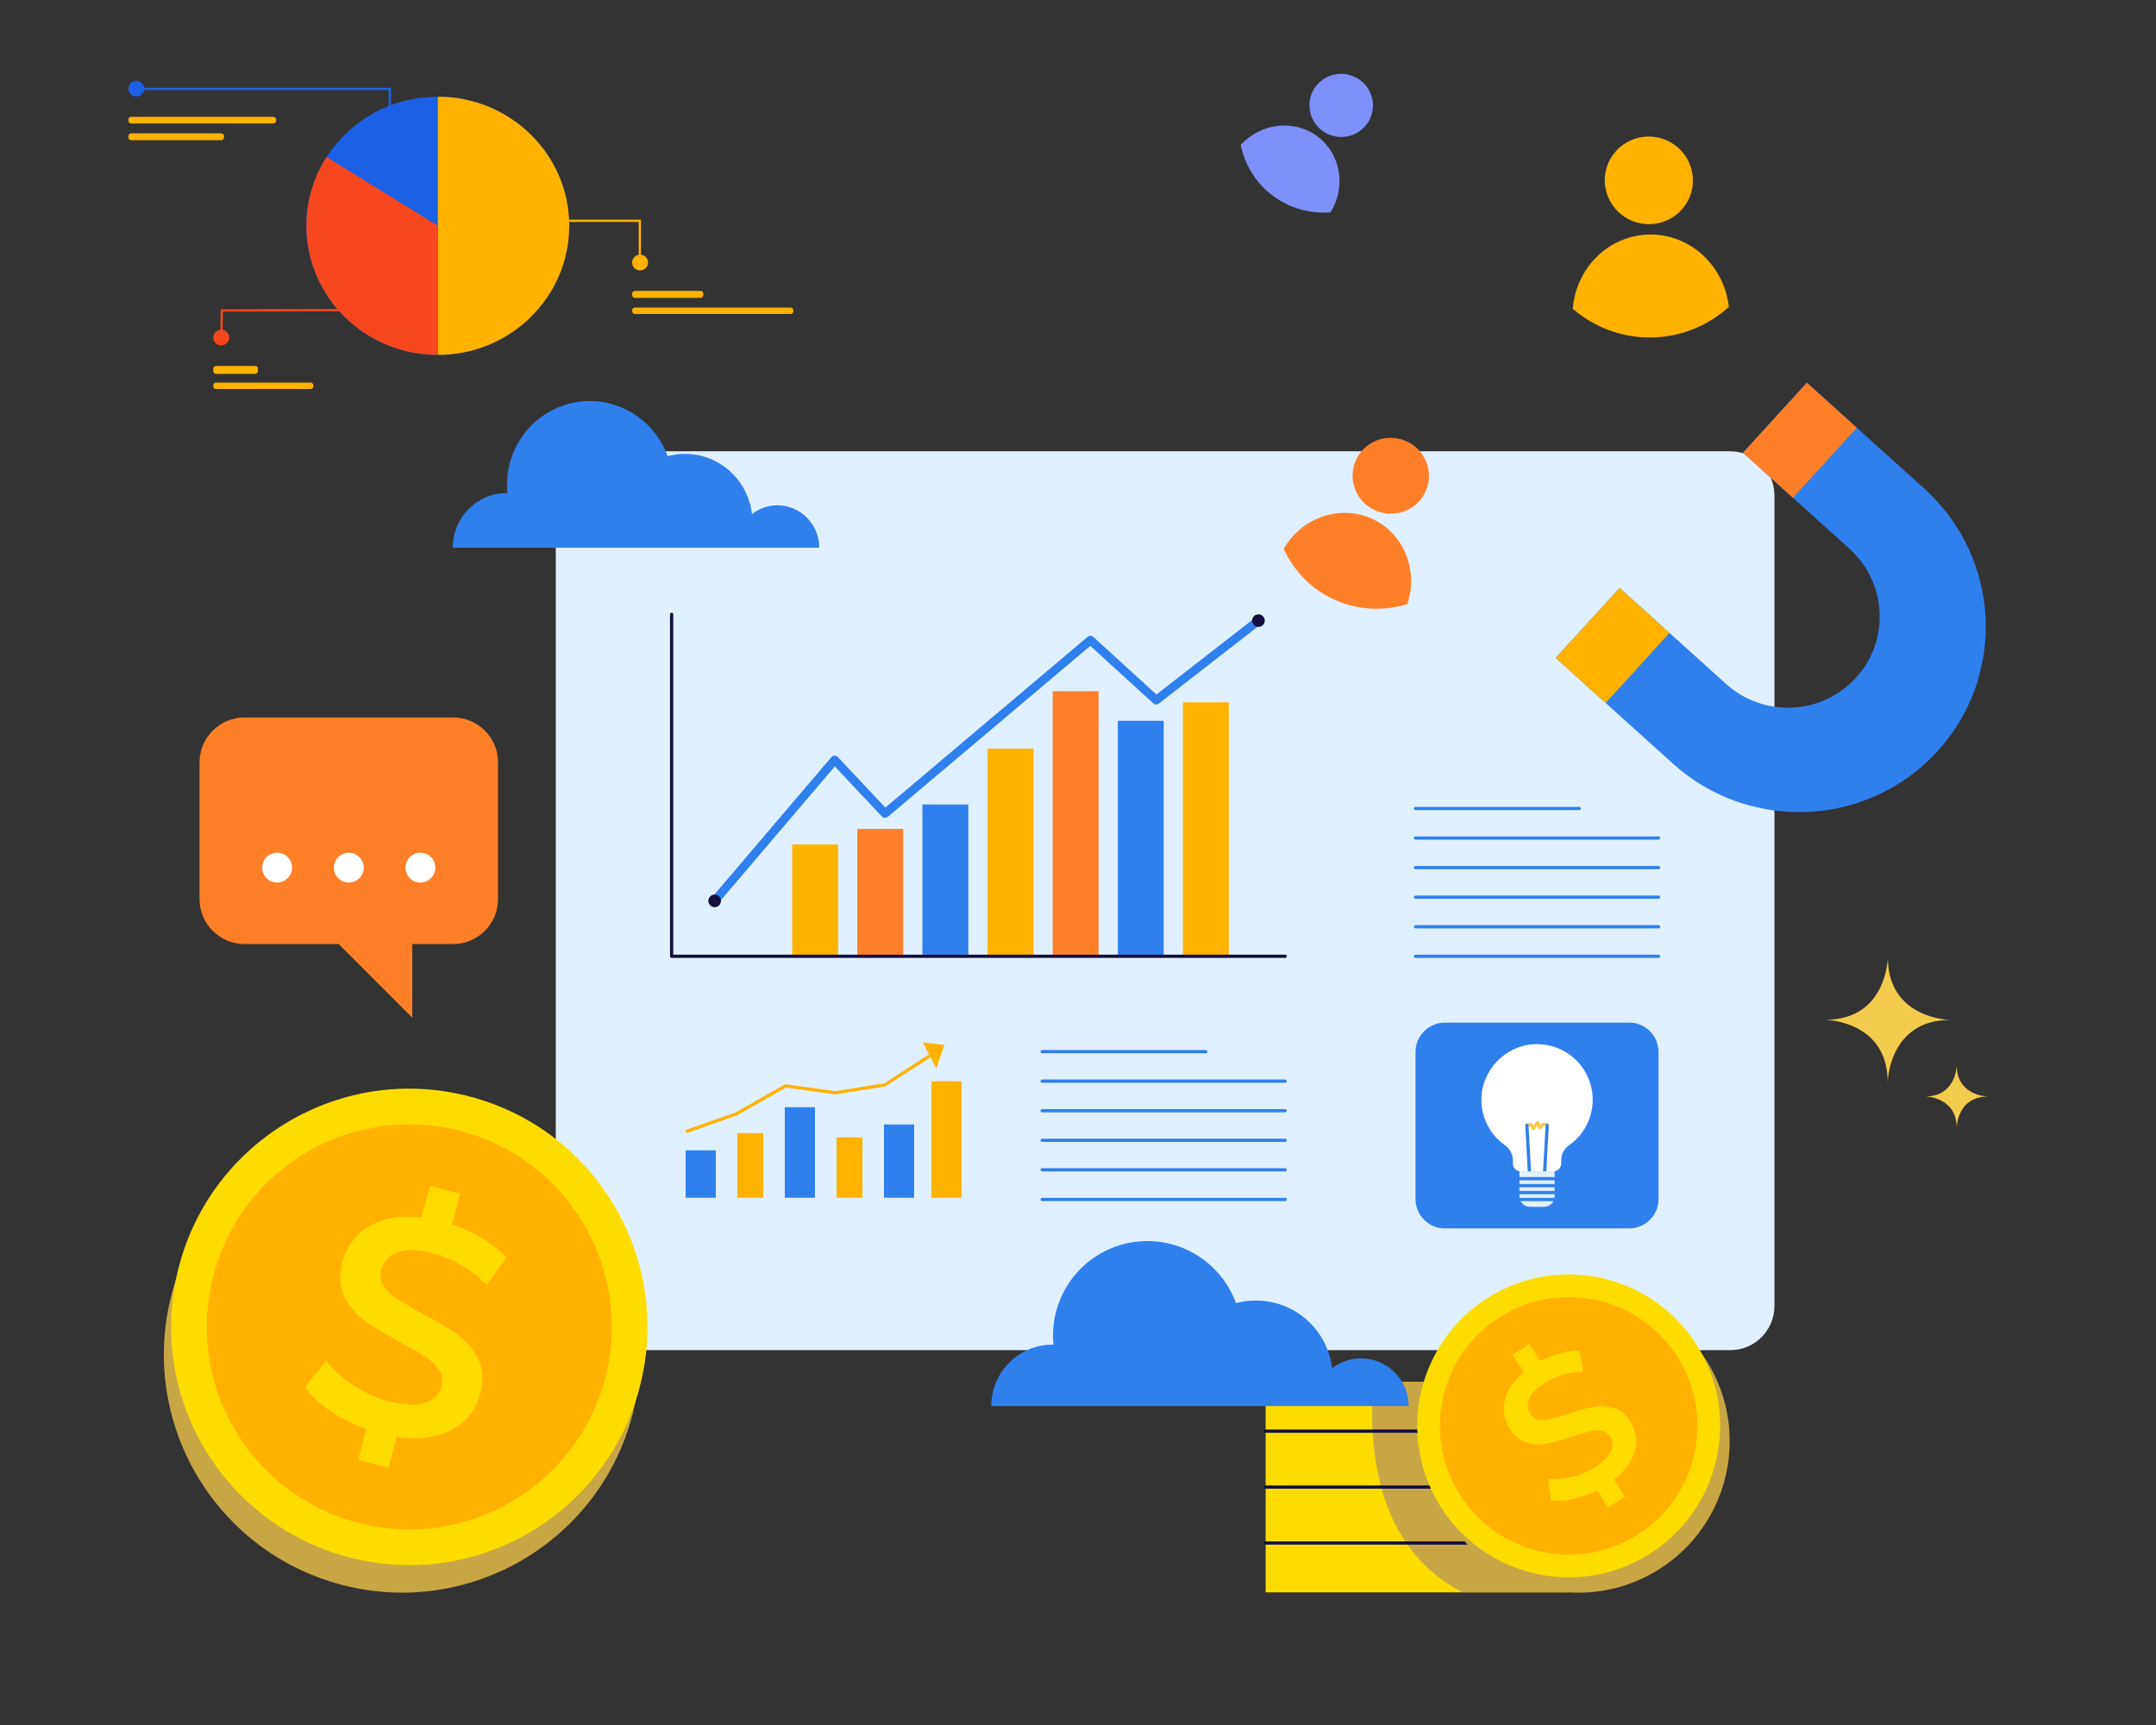 <svg width="500" height="400" viewBox="0 0 500 400" fill="none" xmlns="http://www.w3.org/2000/svg">
<rect x="0" y="0" width="500" height="400" fill="#333333" stroke="none"/>
<path d="M401.271 104.641H139.131C133.475 104.641 128.891 109.225 128.891 114.881V302.841C128.891 308.496 133.475 313.081 139.131 313.081H401.271C406.926 313.081 411.511 308.496 411.511 302.841V114.881C411.511 109.225 406.926 104.641 401.271 104.641Z" fill="#E1F0FE"/>
<path d="M194.363 195.82H183.723V221.75H194.363V195.82Z" fill="#FFB200"/>
<path d="M209.46 192.211H198.82V221.761H209.46V192.211Z" fill="#FF7F29"/>
<path d="M224.562 186.541H213.922V221.751H224.562V186.541Z" fill="#2F80ED"/>
<path d="M239.671 173.582H229.031V221.752H239.671V173.582Z" fill="#FFB200"/>
<path d="M254.773 160.291H244.133V221.761H254.773V160.291Z" fill="#FF7F29"/>
<path d="M269.87 167.141H259.23V221.751H269.87V167.141Z" fill="#2F80ED"/>
<path d="M284.972 162.861H274.332V221.751H284.972V162.861Z" fill="#FFB200"/>
<path d="M155.762 142.451V221.751H298.032" stroke="#130F40" stroke-width="0.75" stroke-linecap="round" stroke-linejoin="round"/>
<path d="M165.73 208.902L193.56 176.222L205.25 188.642L252.88 148.432L268.14 162.352L291.85 143.912" stroke="#2F80ED" stroke-width="2" stroke-linecap="round" stroke-linejoin="round"/>
<path d="M291.851 145.371C292.657 145.371 293.311 144.718 293.311 143.911C293.311 143.105 292.657 142.451 291.851 142.451C291.044 142.451 290.391 143.105 290.391 143.911C290.391 144.718 291.044 145.371 291.851 145.371Z" fill="#130F40"/>
<path d="M167.193 208.901C167.193 209.711 166.543 210.361 165.733 210.361C164.923 210.361 164.273 209.711 164.273 208.901C164.273 208.091 164.923 207.441 165.733 207.441C166.543 207.441 167.193 208.091 167.193 208.901Z" fill="#130F40"/>
<path d="M241.684 243.852H279.644" stroke="#2F80ED" stroke-width="0.75" stroke-linecap="round" stroke-linejoin="round"/>
<path d="M241.684 250.701H298.034" stroke="#2F80ED" stroke-width="0.75" stroke-linecap="round" stroke-linejoin="round"/>
<path d="M241.684 257.562H298.034" stroke="#2F80ED" stroke-width="0.75" stroke-linecap="round" stroke-linejoin="round"/>
<path d="M241.684 264.412H298.034" stroke="#2F80ED" stroke-width="0.75" stroke-linecap="round" stroke-linejoin="round"/>
<path d="M241.684 271.271H298.034" stroke="#2F80ED" stroke-width="0.75" stroke-linecap="round" stroke-linejoin="round"/>
<path d="M241.684 278.131H298.034" stroke="#2F80ED" stroke-width="0.75" stroke-linecap="round" stroke-linejoin="round"/>
<path d="M328.273 187.48H366.243" stroke="#2F80ED" stroke-width="0.75" stroke-linecap="round" stroke-linejoin="round"/>
<path d="M328.273 194.33H384.633" stroke="#2F80ED" stroke-width="0.75" stroke-linecap="round" stroke-linejoin="round"/>
<path d="M328.273 201.191H384.633" stroke="#2F80ED" stroke-width="0.75" stroke-linecap="round" stroke-linejoin="round"/>
<path d="M328.273 208.041H384.633" stroke="#2F80ED" stroke-width="0.75" stroke-linecap="round" stroke-linejoin="round"/>
<path d="M328.273 214.9H384.633" stroke="#2F80ED" stroke-width="0.75" stroke-linecap="round" stroke-linejoin="round"/>
<path d="M328.273 221.75H384.633" stroke="#2F80ED" stroke-width="0.75" stroke-linecap="round" stroke-linejoin="round"/>
<path d="M377.823 237.131H335.083C331.322 237.131 328.273 240.18 328.273 243.941V278.041C328.273 281.802 331.322 284.851 335.083 284.851H377.823C381.585 284.851 384.633 281.802 384.633 278.041V243.941C384.633 240.18 381.585 237.131 377.823 237.131Z" fill="#2F80ED"/>
<path d="M369.365 255.03C369.365 247.72 363.295 241.83 355.915 242.13C349.215 242.4 343.725 247.99 343.555 254.7C343.445 259.22 345.655 263.22 349.085 265.61C350.215 266.4 350.855 267.72 350.855 269.1V269.81C350.855 270.81 351.665 271.61 352.655 271.61H360.255C361.255 271.61 362.055 270.8 362.055 269.81V269.1C362.055 267.7 362.725 266.39 363.865 265.58C367.185 263.25 369.355 259.4 369.355 255.03H369.365Z" fill="white"/>
<path d="M354.105 260.791H355.075L355.555 261.661L356.595 260.311L357.165 261.501L357.745 260.761L358.805 260.731" stroke="#F4CC4D" stroke-width="0.75" stroke-linecap="round" stroke-linejoin="round"/>
<path d="M354.685 271.61L354.105 260.99" stroke="#2F80ED" stroke-width="0.75" stroke-linecap="round" stroke-linejoin="round"/>
<path d="M358.227 271.61L358.807 260.99" stroke="#2F80ED" stroke-width="0.75" stroke-linecap="round" stroke-linejoin="round"/>
<path d="M352.363 271.609H360.543V277.369C360.543 278.739 359.433 279.849 358.063 279.849H354.853C353.483 279.849 352.373 278.739 352.373 277.369V271.609H352.363Z" fill="#E1F0FE"/>
<path d="M352.363 273.32H360.543" stroke="#2F80ED" stroke-width="0.75" stroke-linecap="round" stroke-linejoin="round"/>
<path d="M352.363 274.93H360.543" stroke="#2F80ED" stroke-width="0.75" stroke-linecap="round" stroke-linejoin="round"/>
<path d="M352.363 276.541H360.543" stroke="#2F80ED" stroke-width="0.75" stroke-linecap="round" stroke-linejoin="round"/>
<path d="M352.363 278.15H360.543" stroke="#2F80ED" stroke-width="0.75" stroke-linecap="round" stroke-linejoin="round"/>
<path d="M146.681 328.031C138.971 357.541 108.791 375.221 79.281 367.501C49.771 359.791 32.091 329.611 39.811 300.101C47.521 270.591 77.701 252.911 107.211 260.631C136.721 268.341 154.401 298.521 146.681 328.031Z" fill="#C9A645"/>
<path d="M148.352 321.65C140.642 351.16 110.462 368.84 80.953 361.12C51.443 353.41 33.763 323.23 41.483 293.72C49.193 264.21 79.373 246.53 108.882 254.25C138.392 261.96 156.072 292.14 148.352 321.65Z" fill="#FFDC00"/>
<path d="M140.349 319.561C133.789 344.651 108.129 359.681 83.039 353.121C57.949 346.561 42.919 320.901 49.479 295.811C56.039 270.721 81.699 255.691 106.789 262.251C131.879 268.811 146.909 294.471 140.349 319.561Z" fill="#FFB200"/>
<path d="M110.89 315.101C109.74 312.841 108.14 310.971 106.08 309.471C104.3 308.181 102.04 306.791 99.29 305.311C98.861 305.071 98.41 304.831 97.96 304.591C95.811 303.421 94.061 302.431 92.74 301.591C92.561 301.471 92.391 301.361 92.221 301.251C90.841 300.351 89.77 299.341 89.01 298.211C88.251 297.081 88.05 295.831 88.41 294.451C88.921 292.491 90.201 291.131 92.231 290.381C93.24 290.011 94.421 289.851 95.79 289.891C97.18 289.931 98.781 290.191 100.56 290.651C101.35 290.861 102.14 291.111 102.92 291.401C104.28 291.921 105.64 292.571 106.98 293.361C109.11 294.601 111.05 296.111 112.84 297.901L117.47 291.691C115.77 289.781 113.58 288.081 110.94 286.601C108.98 285.521 106.96 284.621 104.86 283.911L106.72 276.811L99.68 274.971L97.76 282.311C95.451 282.031 93.32 282.051 91.371 282.371C88.13 282.891 85.501 284.051 83.481 285.851C81.471 287.651 80.121 289.881 79.421 292.541C78.6 295.701 78.751 298.421 79.891 300.711C81.031 302.981 82.621 304.861 84.671 306.321C86.221 307.441 88.171 308.651 90.531 309.971C91.27 310.391 92.061 310.831 92.891 311.261C94.54 312.151 95.941 312.941 97.091 313.651C97.66 313.981 98.171 314.301 98.621 314.601C100 315.501 101.07 316.531 101.82 317.681C102.57 318.831 102.77 320.101 102.41 321.471C101.92 323.351 100.64 324.631 98.581 325.311C97.32 325.731 95.77 325.851 93.951 325.661C92.79 325.541 91.51 325.301 90.121 324.941C89.031 324.651 87.951 324.291 86.9 323.871C85.171 323.171 83.501 322.281 81.88 321.211C79.281 319.481 77.191 317.571 75.63 315.491L70.731 321.631C72.29 323.901 74.66 326.011 77.841 327.981C80.081 329.351 82.441 330.481 84.941 331.361L83.07 338.531L90.111 340.371L92.001 333.151C94.691 333.571 97.171 333.601 99.41 333.241C102.68 332.721 105.31 331.581 107.33 329.791C109.34 328.021 110.68 325.801 111.38 323.141C112.19 320.031 112.03 317.341 110.88 315.081L110.89 315.101Z" fill="#FFDC00"/>
<path d="M115.5 176.809V208.469C115.5 214.229 110.83 218.909 105.06 218.909H95.609V235.999L78.529 218.909H56.709C50.95 218.909 46.27 214.239 46.27 208.469V176.809C46.27 171.049 50.94 166.369 56.709 166.369H105.07C110.83 166.369 115.51 171.039 115.51 176.809H115.5Z" fill="#FF7F29"/>
<path d="M67.729 201.189C67.729 203.099 66.179 204.649 64.269 204.649C62.359 204.649 60.809 203.099 60.809 201.189C60.809 199.279 62.359 197.729 64.269 197.729C66.179 197.729 67.729 199.279 67.729 201.189Z" fill="white"/>
<path d="M84.35 201.189C84.35 203.099 82.8 204.649 80.89 204.649C78.98 204.649 77.43 203.099 77.43 201.189C77.43 199.279 78.98 197.729 80.89 197.729C82.8 197.729 84.35 199.279 84.35 201.189Z" fill="white"/>
<path d="M100.959 201.189C100.959 203.099 99.409 204.649 97.499 204.649C95.589 204.649 94.039 203.099 94.039 201.189C94.039 199.279 95.589 197.729 97.499 197.729C99.409 197.729 100.959 199.279 100.959 201.189Z" fill="white"/>
<path d="M363.8 320.42H293.52V369.24H363.8V320.42Z" fill="#FFDC00"/>
<path d="M363.8 320.42V369.24H339.17C317.92 358.34 317.41 332.88 318.58 320.42H363.8Z" fill="#C9A645"/>
<path d="M293.371 357.799H363.951" stroke="#130F40" stroke-width="0.75" stroke-linecap="round" stroke-linejoin="round"/>
<path d="M293.371 344.83H363.951" stroke="#130F40" stroke-width="0.75" stroke-linecap="round" stroke-linejoin="round"/>
<path d="M293.371 331.859H363.951" stroke="#130F40" stroke-width="0.75" stroke-linecap="round" stroke-linejoin="round"/>
<path d="M395.83 315.63C406.08 332.1 401.04 353.76 384.58 364.01C368.11 374.26 346.46 369.22 336.2 352.76C325.95 336.29 330.99 314.63 347.45 304.38C363.92 294.13 385.58 299.17 395.83 315.63Z" fill="#C9A645"/>
<path d="M393.611 312.069C403.861 328.539 398.821 350.199 382.361 360.449C365.891 370.699 344.231 365.659 333.981 349.199C323.731 332.729 328.771 311.069 345.231 300.819C361.701 290.569 383.361 295.609 393.611 312.069Z" fill="#FFDC00"/>
<path d="M389.15 314.85C397.87 328.85 393.58 347.27 379.58 355.98C365.58 364.7 347.16 360.41 338.45 346.41C329.73 332.41 334.02 313.99 348.02 305.28C362.02 296.56 380.44 300.85 389.15 314.85Z" fill="#FFB200"/>
<path d="M374.21 326.49C372.67 326.03 371.1 325.95 369.51 326.25C368.14 326.51 366.51 326.94 364.62 327.56C364.32 327.66 364.02 327.76 363.71 327.86C362.23 328.34 361.01 328.71 360.04 328.96C359.91 328.99 359.78 329.02 359.66 329.05C358.64 329.3 357.71 329.34 356.85 329.2C356 329.06 355.33 328.6 354.85 327.83C354.17 326.73 354.1 325.55 354.64 324.29C354.91 323.66 355.35 323.04 355.97 322.43C356.6 321.8 357.41 321.18 358.41 320.56C358.85 320.29 359.31 320.03 359.79 319.8C360.62 319.4 361.52 319.06 362.47 318.78C363.97 318.34 365.52 318.1 367.13 318.06L366.29 313.21C364.66 313.16 362.93 313.43 361.09 314C359.74 314.43 358.44 314.97 357.19 315.63L354.72 311.67L350.79 314.12L353.34 318.21C352.2 319.15 351.28 320.15 350.57 321.19C349.39 322.92 348.78 324.63 348.73 326.35C348.68 328.06 349.12 329.66 350.04 331.15C351.14 332.91 352.46 334.03 354.02 334.5C355.57 334.97 357.13 335.05 358.7 334.75C359.89 334.52 361.31 334.15 362.95 333.64C363.47 333.48 364.02 333.31 364.58 333.12C365.71 332.75 366.69 332.45 367.52 332.22C367.92 332.1 368.3 332 368.63 331.92C369.65 331.68 370.59 331.63 371.45 331.79C372.31 331.95 372.98 332.41 373.46 333.17C374.11 334.22 374.14 335.37 373.56 336.62C373.2 337.38 372.58 338.15 371.7 338.91C371.14 339.39 370.47 339.88 369.69 340.36C369.08 340.74 368.44 341.08 367.79 341.38C366.71 341.87 365.57 342.26 364.37 342.53C362.43 342.97 360.64 343.1 359 342.92L359.69 347.87C361.42 348.14 363.43 347.97 365.73 347.36C367.34 346.93 368.9 346.33 370.4 345.56L372.89 349.56L376.82 347.11L374.31 343.08C375.68 342.02 376.78 340.89 377.59 339.7C378.78 337.97 379.4 336.25 379.46 334.54C379.52 332.84 379.08 331.25 378.16 329.76C377.08 328.02 375.76 326.92 374.22 326.47L374.21 326.49Z" fill="#FFDC00"/>
<path d="M437.779 250.98C437.779 250.98 437.979 236.49 452.289 236.51C452.289 236.51 437.799 236.31 437.819 222C437.819 222 437.619 236.49 423.309 236.47C423.309 236.47 437.799 236.67 437.779 250.98Z" fill="#F4CC4D"/>
<path d="M453.767 261.51C453.767 261.51 453.867 254.26 461.027 254.27C461.027 254.27 453.777 254.17 453.787 247.01C453.787 247.01 453.687 254.26 446.527 254.25C446.527 254.25 453.777 254.35 453.767 261.51Z" fill="#F4CC4D"/>
<path d="M326.691 326.039H229.891C229.891 318.169 236.271 311.789 244.141 311.789H244.311C244.241 311.089 244.211 310.379 244.211 309.659C244.211 297.579 254.001 287.789 266.081 287.789C275.531 287.789 283.591 293.779 286.641 302.179C288.111 301.779 289.651 301.569 291.251 301.569C300.371 301.569 307.881 308.429 308.921 317.279C310.781 315.839 313.111 314.989 315.641 314.989C321.741 314.989 326.691 319.939 326.691 326.039Z" fill="#2F80ED"/>
<path d="M190 127H105C105 120.008 110.601 114.33 117.516 114.33H117.664C117.605 113.706 117.575 113.076 117.575 112.437C117.575 101.697 126.174 93 136.776 93C145.07 93 152.148 98.325 154.826 105.79C156.117 105.437 157.467 105.25 158.877 105.25C166.882 105.25 173.478 111.348 174.39 119.212C176.023 117.935 178.07 117.176 180.288 117.176C185.645 117.176 189.993 121.577 189.993 127H190Z" fill="#2F80ED"/>
<path d="M166 266.738H159V277.738H166V266.738Z" fill="#2F80ED"/>
<path d="M177 262.738H171V277.738H177V262.738Z" fill="#FFB200"/>
<path d="M200 263.738H194V277.738H200V263.738Z" fill="#FFB200"/>
<path d="M189 256.738H182V277.738H189V256.738Z" fill="#2F80ED"/>
<path d="M212 260.738H205V277.738H212V260.738Z" fill="#2F80ED"/>
<path d="M223 250.738H216V277.738H223V250.738Z" fill="#FFB200"/>
<path d="M159.243 262.738L159 262.031L170.534 257.98L182.111 251.408L193.72 253.022L205.117 251.186L216.588 243.738L217 244.371L205.318 251.914L193.73 253.782L182.27 252.189L170.841 258.656L159.243 262.738Z" fill="#FFB200"/>
<path d="M219 242.296L214 241.738L217.147 247.738L219 242.296Z" fill="#FFB200"/>
<g clip-path="url(#clip0_6956_1318)">
<path d="M382.229 31.666C387.875 31.599 392.52 36.091 392.607 41.702C392.692 47.312 388.184 51.915 382.538 51.983C376.891 52.051 372.247 47.559 372.16 41.948C372.075 36.337 376.583 31.736 382.228 31.666L382.229 31.666Z" fill="#FFB200"/>
<path d="M382.579 54.381C392.014 54.267 399.885 61.635 400.94 71.176C396.113 75.516 389.838 78.175 382.941 78.258C376.044 78.342 369.691 75.834 364.735 71.612C365.499 62.05 373.144 54.494 382.579 54.381Z" fill="#FFB200"/>
<path d="M326.141 102.297C330.607 104.289 332.614 109.498 330.623 113.93C328.631 118.362 323.395 120.341 318.929 118.349C314.462 116.357 312.455 111.148 314.447 106.716C316.438 102.284 321.674 100.305 326.141 102.297Z" fill="#FF7F29"/>
<path d="M318.072 120.244C325.538 123.574 329.026 132.207 326.355 140.074C320.964 141.73 315.052 141.543 309.594 139.109C304.137 136.674 300.059 132.405 297.709 127.297C301.819 120.071 310.607 116.912 318.071 120.242L318.072 120.244Z" fill="#FF7F29"/>
<path d="M315.471 18.609C318.721 21.049 319.372 25.639 316.925 28.862C314.479 32.085 309.861 32.717 306.611 30.277C303.36 27.837 302.71 23.246 305.156 20.024C307.602 16.801 312.22 16.169 315.471 18.609Z" fill="#8090F9"/>
<path d="M305.565 31.654C310.997 35.733 312.207 43.37 308.567 49.25C303.884 49.594 299.122 48.349 295.153 45.368C291.183 42.387 288.675 38.172 287.727 33.599C292.416 28.506 300.135 27.575 305.567 31.654L305.565 31.654Z" fill="#8090F9"/>
<path d="M435.892 141.915C436.164 147.334 434.357 152.848 430.406 157.177C422.502 165.834 409.015 166.465 400.28 158.586L375.6 136.329L360.783 152.559L387.986 177.091C405.768 193.127 433.222 191.844 449.308 174.223C457.352 165.411 461.027 154.186 460.472 143.159C459.917 132.131 455.129 121.302 446.237 113.283L419.034 88.75L404.217 104.98L428.896 127.237C433.265 131.177 435.617 136.497 435.89 141.915L435.892 141.915Z" fill="#2F80ED"/>
<path d="M419.033 88.754L430.609 99.193L415.794 115.424L404.217 104.985L419.033 88.754Z" fill="#FF7F29"/>
<path d="M375.599 136.334L387.176 146.773L372.36 163.004L360.783 152.565L375.599 136.334Z" fill="#FFB200"/>
</g>
<path d="M131.994 52.361C131.994 68.894 118.354 82.295 101.525 82.295H101.454C84.658 82.257 71.055 68.871 71.055 52.361C71.055 46.5 72.77 41.031 75.735 36.413C81.13 28.009 90.664 22.426 101.525 22.426C118.354 22.426 131.994 35.827 131.994 52.36V52.361Z" fill="#1C60E5"/>
<path d="M132.005 52.36C132.005 68.893 118.364 82.293 101.535 82.293V22.426C118.364 22.426 132.005 35.827 132.005 52.36Z" fill="#FFB200"/>
<path d="M101.454 52.289V82.293C84.658 82.254 71.055 68.868 71.055 52.359C71.055 46.497 72.77 41.028 75.735 36.41L101.454 52.287V52.289Z" fill="#F6471E"/>
<path d="M51.31 30.92H30.43C30.065 30.92 29.77 31.21 29.77 31.568V31.856C29.77 32.214 30.065 32.504 30.43 32.504H51.31C51.675 32.504 51.97 32.214 51.97 31.856V31.568C51.97 31.21 51.675 30.92 51.31 30.92Z" fill="#FFB200"/>
<path d="M63.385 27.096H30.43C30.065 27.096 29.77 27.386 29.77 27.744V27.988C29.77 28.346 30.065 28.636 30.43 28.636H63.385C63.749 28.636 64.045 28.346 64.045 27.988V27.744C64.045 27.386 63.749 27.096 63.385 27.096Z" fill="#FFB200"/>
<path d="M59.162 84.853H50.113C49.749 84.853 49.453 85.144 49.453 85.502V86.05C49.453 86.408 49.749 86.698 50.113 86.698H59.162C59.526 86.698 59.822 86.408 59.822 86.05V85.502C59.822 85.144 59.526 84.853 59.162 84.853Z" fill="#FFB200"/>
<path d="M72.027 88.721H50.113C49.749 88.721 49.453 89.011 49.453 89.369V89.558C49.453 89.916 49.749 90.206 50.113 90.206H72.027C72.391 90.206 72.687 89.916 72.687 89.558V89.369C72.687 89.011 72.391 88.721 72.027 88.721Z" fill="#FFB200"/>
<path d="M162.45 67.453H147.254C146.889 67.453 146.594 67.743 146.594 68.102V68.431C146.594 68.789 146.889 69.08 147.254 69.08H162.45C162.814 69.08 163.11 68.789 163.11 68.431V68.102C163.11 67.743 162.814 67.453 162.45 67.453Z" fill="#FFB200"/>
<path d="M183.34 71.318H147.254C146.889 71.318 146.594 71.609 146.594 71.967V72.156C146.594 72.514 146.889 72.804 147.254 72.804H183.34C183.704 72.804 184 72.514 184 72.156V71.967C184 71.609 183.704 71.318 183.34 71.318Z" fill="#FFB200"/>
<path d="M32.928 21.858C33.651 21.148 33.651 19.996 32.928 19.286C32.205 18.576 31.032 18.576 30.309 19.286C29.586 19.996 29.586 21.148 30.309 21.858C31.032 22.569 32.205 22.569 32.928 21.858Z" fill="#1C60E5"/>
<path d="M53.107 78.688C53.342 77.711 52.726 76.731 51.731 76.5C50.736 76.27 49.738 76.875 49.503 77.853C49.269 78.831 49.885 79.81 50.88 80.041C51.875 80.272 52.872 79.666 53.107 78.688Z" fill="#F6471E"/>
<path d="M149.154 62.563C150.097 62.177 150.543 61.112 150.15 60.185C149.756 59.258 148.672 58.819 147.728 59.206C146.785 59.593 146.339 60.658 146.732 61.585C147.126 62.512 148.21 62.95 149.154 62.563Z" fill="#FFB200"/>
<path d="M121.535 51.201H148.384V60.909" stroke="#FFB200" stroke-width="0.532" stroke-miterlimit="10"/>
<path d="M90.404 28.673V20.613H31.672" stroke="#1C60E5" stroke-width="0.532" stroke-miterlimit="10"/>
<path d="M51.352 78.218L51.445 71.99L86.311 71.898" stroke="#F6471E" stroke-width="0.532" stroke-miterlimit="10"/>
<defs>
<clipPath id="clip0_6956_1318">
<rect width="193.916" height="146.68" fill="white" transform="matrix(-0.976 -0.217 -0.217 0.976 481.941 53.502)"/>
</clipPath>
</defs>
</svg>
